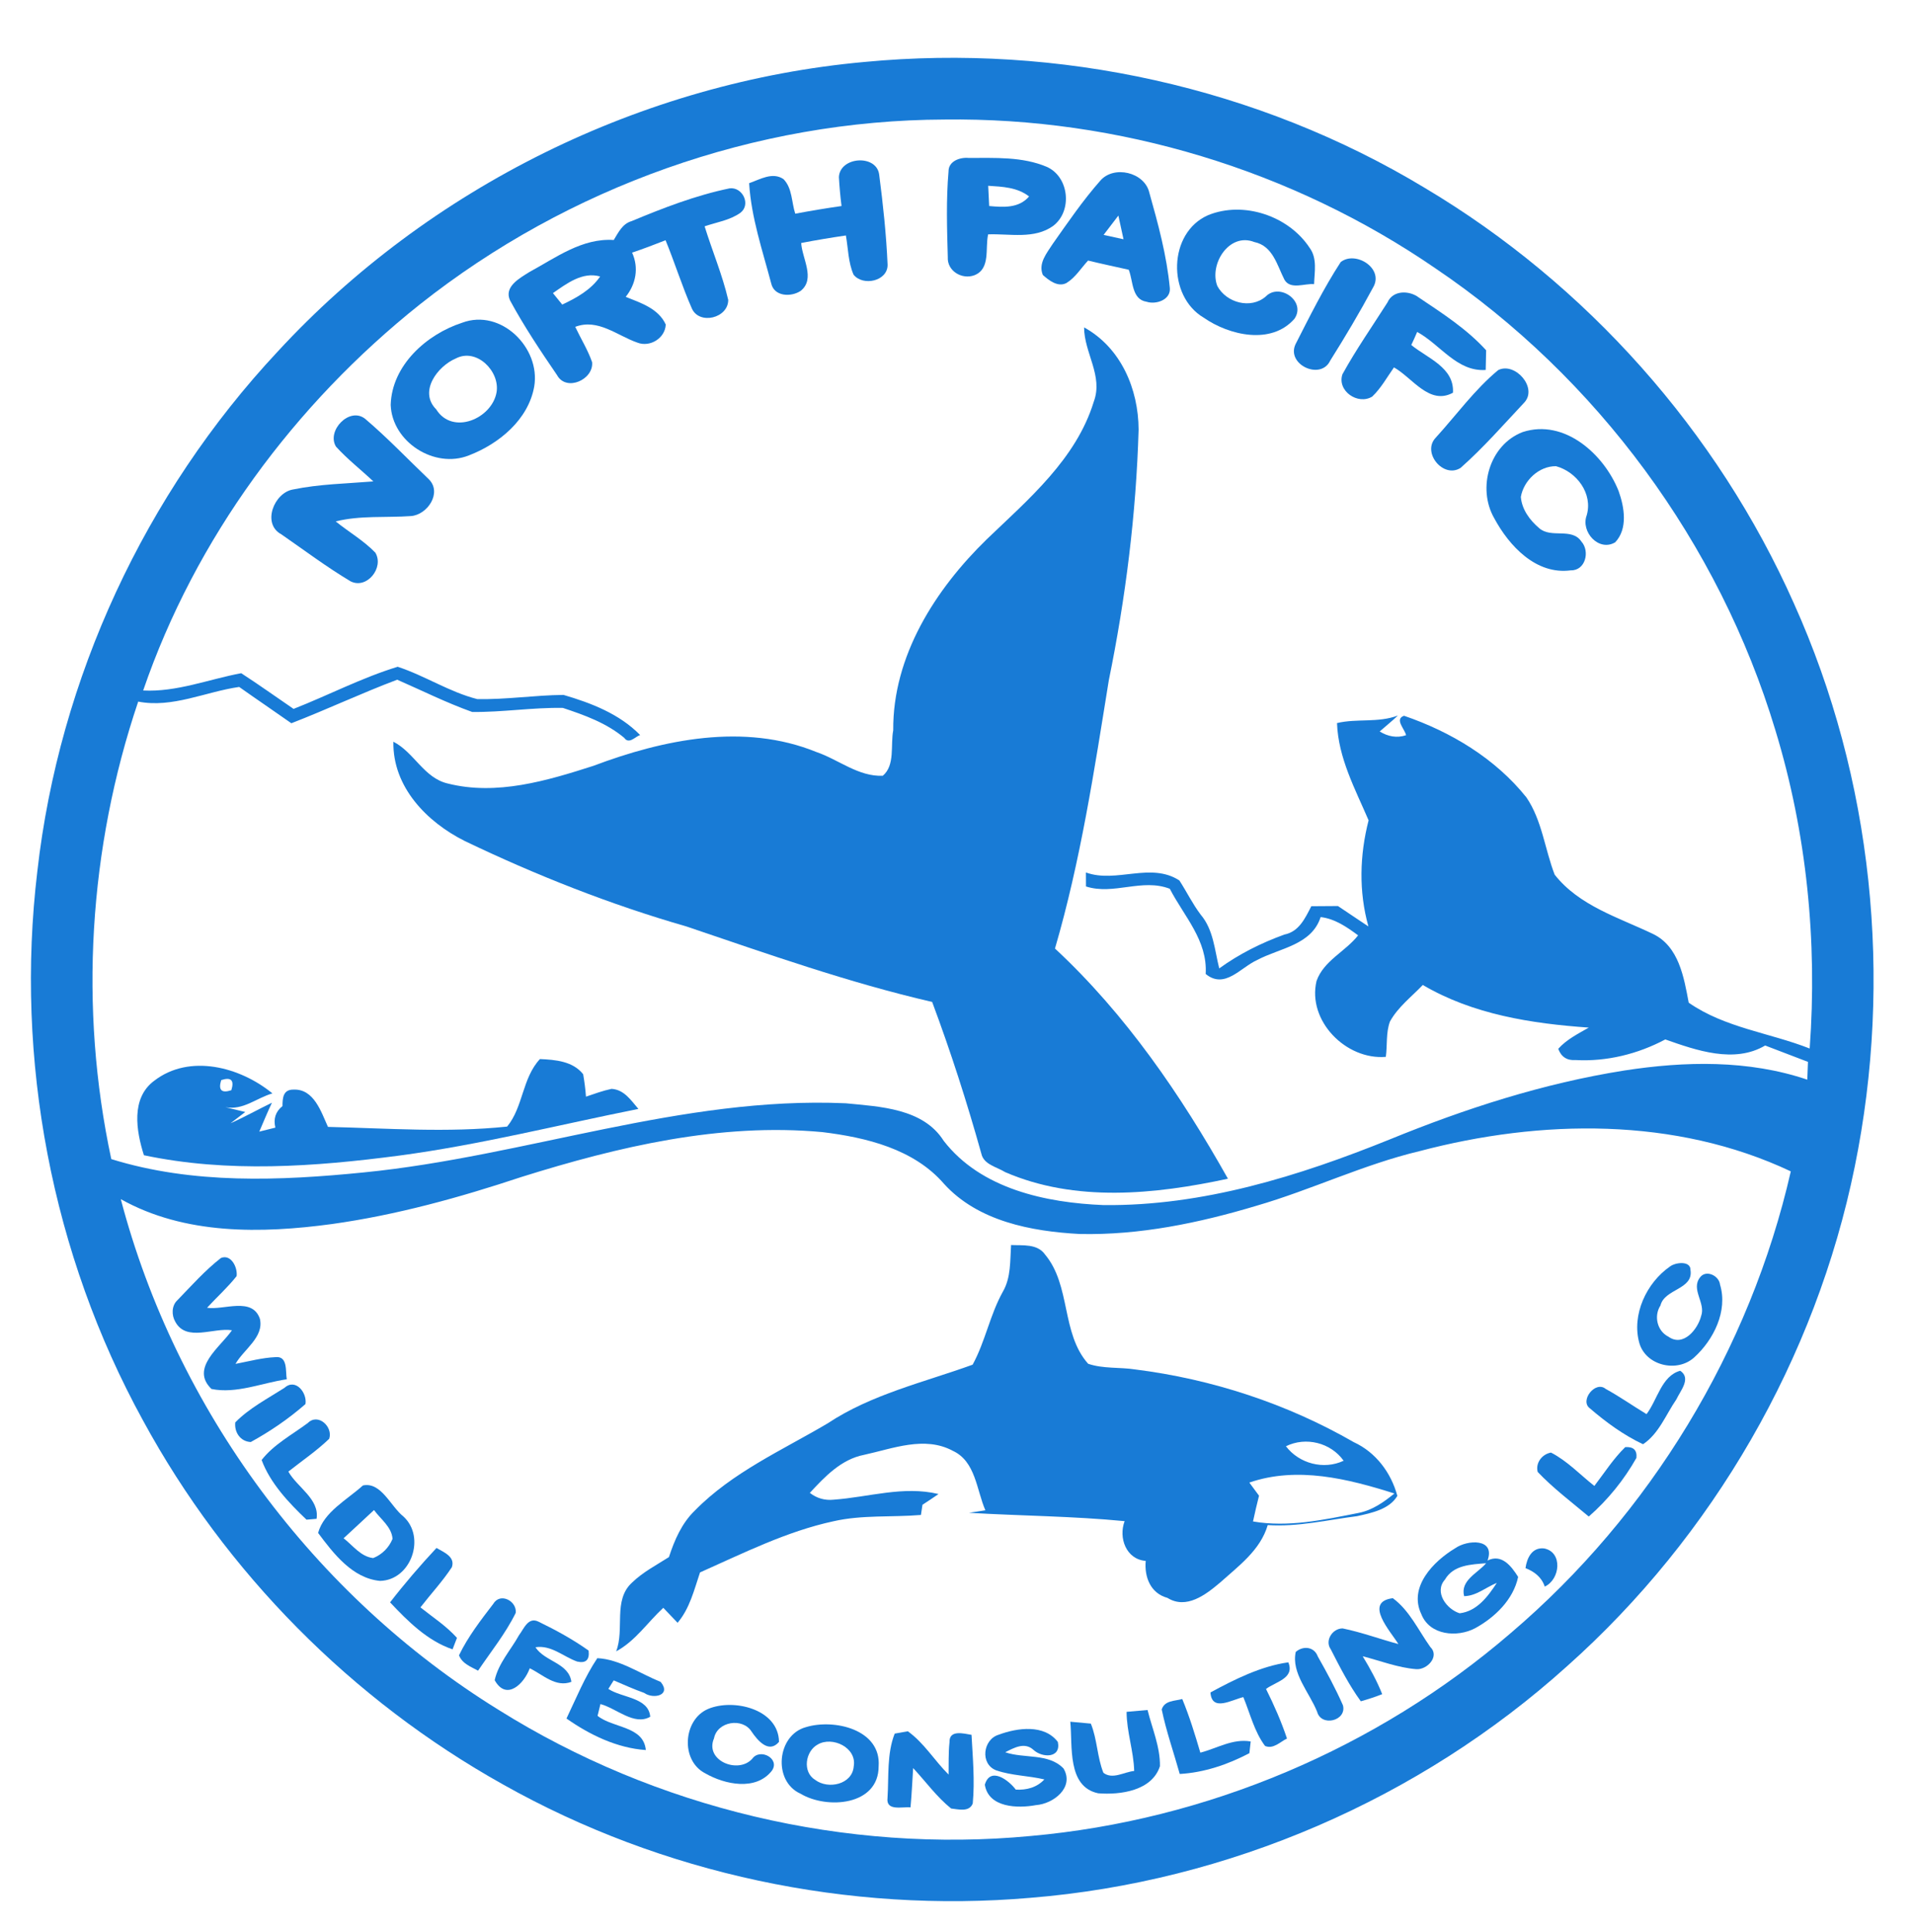 <?xml version="1.0" encoding="UTF-8" ?>
<!DOCTYPE svg PUBLIC "-//W3C//DTD SVG 1.1//EN" "http://www.w3.org/Graphics/SVG/1.1/DTD/svg11.dtd">
<svg width="312pt" height="315pt" viewBox="0 0 312 315" version="1.1" xmlns="http://www.w3.org/2000/svg">
<g id="#ffffffff">
</g>
<g id="#020303ff">
<path fill="#187bd6" opacity="1.00" d=" M 141.01 10.10 C 172.61 7.09 205.14 14.20 232.35 30.62 C 258.74 46.32 280.10 70.32 292.58 98.39 C 305.44 126.95 308.76 159.57 302.50 190.21 C 296.14 221.47 279.38 250.46 255.58 271.66 C 231.55 293.32 200.32 306.81 168.08 309.42 C 138.43 311.98 108.01 305.55 82.06 290.95 C 57.42 277.20 36.79 256.39 23.32 231.59 C 8.44 204.50 2.42 172.72 6.09 142.05 C 9.65 110.59 23.65 80.46 45.26 57.35 C 69.95 30.57 104.72 13.38 141.01 10.10 M 68.49 49.62 C 48.04 65.89 31.85 87.80 23.35 112.58 C 28.81 112.86 34.03 110.75 39.34 109.76 C 42.23 111.63 45.03 113.64 47.88 115.58 C 53.56 113.35 59.03 110.49 64.86 108.71 C 69.30 110.17 73.30 112.83 77.83 113.98 C 82.54 114.08 87.21 113.34 91.91 113.30 C 96.44 114.63 101.02 116.39 104.40 119.84 C 103.60 120.10 102.59 121.40 101.82 120.31 C 98.93 117.88 95.33 116.59 91.80 115.42 C 86.86 115.33 81.95 116.14 77.01 116.08 C 72.83 114.59 68.85 112.60 64.78 110.82 C 58.96 113.01 53.33 115.67 47.52 117.92 C 44.70 115.93 41.83 114.00 39.01 112.00 C 33.53 112.78 28.12 115.48 22.54 114.39 C 14.47 138.29 12.86 164.31 18.15 188.98 C 31.46 193.11 45.66 192.52 59.36 191.15 C 85.71 188.54 111.19 178.70 137.93 179.88 C 143.52 180.43 150.56 180.70 153.91 186.00 C 159.99 193.86 170.59 196.10 180.01 196.48 C 196.15 196.65 211.84 191.76 226.67 185.77 C 238.98 180.74 251.73 176.62 264.90 174.54 C 274.79 173.01 285.16 172.78 294.76 176.03 C 294.79 175.30 294.84 173.85 294.87 173.13 C 292.54 172.25 290.21 171.36 287.89 170.46 C 282.85 173.43 276.68 171.26 271.60 169.47 C 267.13 171.85 262.03 173.11 256.96 172.83 C 255.57 172.93 254.63 172.32 254.14 171.00 C 255.51 169.47 257.37 168.55 259.12 167.54 C 249.80 166.89 240.22 165.40 232.05 160.59 C 230.21 162.52 227.99 164.19 226.69 166.56 C 226.02 168.38 226.28 170.41 226.02 172.31 C 219.55 172.86 213.18 166.45 214.72 159.94 C 215.89 156.62 219.43 155.15 221.50 152.50 C 219.66 151.14 217.73 149.80 215.39 149.52 C 213.90 154.10 208.76 154.55 205.06 156.51 C 202.30 157.75 199.76 161.34 196.64 158.80 C 196.97 153.33 193.12 149.41 190.79 144.91 C 186.26 143.15 181.64 145.99 177.12 144.53 C 177.12 143.96 177.12 142.82 177.11 142.25 C 182.07 144.05 187.66 140.51 192.35 143.55 C 193.54 145.39 194.50 147.37 195.83 149.13 C 197.91 151.57 198.10 154.90 198.85 157.89 C 202.11 155.53 205.70 153.74 209.48 152.37 C 211.87 151.90 212.86 149.70 213.87 147.75 C 215.31 147.74 216.76 147.73 218.21 147.72 C 219.87 148.82 221.51 149.95 223.18 151.05 C 221.59 145.36 221.75 139.44 223.21 133.75 C 221.04 128.68 218.26 123.59 218.06 117.89 C 221.33 117.11 224.74 117.89 227.99 116.66 C 227.03 117.57 226.01 118.39 225.02 119.26 C 226.33 120.07 227.81 120.38 229.32 119.87 C 229.14 118.89 227.38 117.26 228.99 116.70 C 236.62 119.31 243.86 123.65 248.95 130.01 C 251.51 133.77 251.95 138.46 253.56 142.61 C 257.56 147.69 263.97 149.58 269.57 152.26 C 273.82 154.29 274.64 159.35 275.42 163.48 C 281.34 167.59 288.58 168.37 295.15 170.95 C 296.42 153.49 294.67 135.80 289.55 119.04 C 280.38 88.60 260.46 61.54 234.11 43.75 C 210.76 27.71 182.38 19.12 154.06 19.49 C 123.22 19.58 92.64 30.49 68.49 49.62 M 85.03 191.90 C 74.95 195.25 64.66 198.10 54.13 199.57 C 42.62 201.13 30.12 201.35 19.70 195.51 C 28.71 229.75 51.19 260.17 81.32 278.78 C 106.98 294.85 137.97 302.21 168.11 299.34 C 196.79 296.79 224.56 285.06 246.38 266.27 C 269.13 246.91 285.42 220.11 292.07 190.98 C 273.25 182.10 251.32 182.46 231.53 187.68 C 222.40 189.85 213.91 193.98 204.92 196.59 C 195.58 199.39 185.87 201.41 176.08 201.19 C 168.21 200.77 159.50 199.12 153.96 193.01 C 149.05 187.33 141.28 185.45 134.12 184.58 C 117.44 183.03 100.84 186.95 85.03 191.90 Z" />
<path fill="#187bd6" opacity="1.00" d=" M 136.82 28.88 C 136.97 25.53 142.96 25.11 143.39 28.47 C 144.02 33.34 144.55 38.25 144.76 43.16 C 144.80 45.85 140.74 46.72 139.21 44.78 C 138.33 42.77 138.34 40.52 137.96 38.39 C 135.52 38.75 133.09 39.15 130.67 39.62 C 130.81 42.11 133.04 45.47 130.59 47.42 C 129.05 48.46 126.27 48.38 125.78 46.21 C 124.36 40.83 122.52 35.46 122.18 29.87 C 123.93 29.26 126.00 27.98 127.79 29.21 C 129.23 30.68 129.09 32.98 129.70 34.84 C 132.21 34.37 134.72 33.95 137.25 33.59 C 137.05 32.02 136.91 30.45 136.82 28.88 Z" />
<path fill="#187bd6" opacity="1.00" d=" M 154.70 27.96 C 154.68 26.26 156.57 25.62 157.97 25.75 C 162.23 25.76 166.75 25.51 170.74 27.21 C 174.39 28.85 174.93 34.41 171.78 36.82 C 168.70 39.05 164.69 38.08 161.16 38.21 C 160.64 40.45 161.60 43.83 158.91 44.88 C 156.89 45.63 154.45 44.18 154.58 41.92 C 154.45 37.27 154.30 32.59 154.70 27.96 M 161.17 30.29 C 161.22 31.39 161.27 32.49 161.33 33.59 C 163.63 33.80 166.17 33.98 167.84 32.03 C 165.92 30.53 163.49 30.44 161.17 30.29 Z" />
<path fill="#187bd6" opacity="1.00" d=" M 179.45 29.46 C 181.66 26.90 186.65 28.07 187.44 31.38 C 188.88 36.48 190.29 41.66 190.79 46.95 C 190.98 48.87 188.56 49.70 187.01 49.20 C 184.54 48.82 184.83 45.81 184.09 43.98 C 181.87 43.48 179.66 43.02 177.46 42.48 C 176.31 43.72 175.40 45.24 173.94 46.14 C 172.54 46.88 171.07 45.71 170.08 44.83 C 169.29 42.91 170.75 41.25 171.71 39.74 C 174.18 36.24 176.61 32.68 179.45 29.46 M 179.99 38.30 C 180.80 38.48 182.42 38.83 183.24 39.01 C 182.96 37.72 182.68 36.43 182.40 35.15 C 181.59 36.19 180.79 37.24 179.99 38.30 Z" />
<path fill="#187bd6" opacity="1.00" d=" M 103.02 36.05 C 108.20 33.89 113.48 31.85 118.99 30.71 C 121.11 30.44 122.52 33.36 120.75 34.70 C 119.03 35.92 116.88 36.23 114.92 36.90 C 116.16 40.91 117.82 44.81 118.77 48.90 C 118.77 51.88 114.06 53.02 112.84 50.30 C 111.24 46.66 110.06 42.85 108.55 39.17 C 106.74 39.88 104.93 40.57 103.09 41.19 C 104.22 43.66 103.72 46.32 102.05 48.40 C 104.50 49.38 107.39 50.30 108.58 52.91 C 108.49 55.14 106.00 56.67 103.95 55.86 C 100.64 54.71 97.51 51.88 93.82 53.29 C 94.73 55.22 95.87 57.04 96.57 59.05 C 96.85 61.88 92.36 63.92 90.85 61.16 C 88.15 57.21 85.47 53.20 83.19 48.99 C 82.14 46.73 84.80 45.33 86.36 44.34 C 90.66 42.01 94.94 38.79 100.10 39.13 C 100.85 37.91 101.52 36.47 103.02 36.05 M 90.18 47.79 C 90.56 48.26 91.32 49.19 91.70 49.66 C 94.04 48.56 96.38 47.26 97.88 45.08 C 95.00 44.25 92.40 46.25 90.18 47.79 Z" />
<path fill="#187bd6" opacity="1.00" d=" M 197.04 35.08 C 202.83 32.72 210.18 35.21 213.59 40.40 C 214.87 42.13 214.38 44.35 214.32 46.33 C 212.80 46.17 210.47 47.29 209.49 45.61 C 208.28 43.25 207.61 40.09 204.57 39.46 C 200.45 37.85 197.17 43.10 198.54 46.63 C 200.01 49.37 204.00 50.46 206.44 48.34 C 208.69 46.04 213.07 49.14 211.12 51.97 C 207.36 56.28 200.49 54.70 196.31 51.79 C 190.32 48.25 190.51 37.92 197.04 35.08 Z" />
<path fill="#187bd6" opacity="1.00" d=" M 218.66 42.73 C 221.08 40.82 225.82 43.77 223.92 46.91 C 221.75 50.95 219.40 54.90 216.96 58.78 C 215.42 62.08 209.75 59.44 211.29 56.13 C 213.60 51.60 215.88 47.00 218.66 42.73 Z" />
<path fill="#187bd6" opacity="1.00" d=" M 226.29 49.31 C 227.17 47.28 229.87 47.32 231.42 48.52 C 235.27 51.10 239.25 53.66 242.38 57.11 C 242.36 57.91 242.33 59.52 242.31 60.32 C 237.61 60.64 234.89 56.15 231.13 54.12 C 230.83 54.84 230.51 55.55 230.17 56.25 C 232.82 58.42 237.21 59.91 236.97 64.03 C 233.13 66.13 230.38 61.61 227.35 59.90 C 226.21 61.51 225.24 63.29 223.80 64.66 C 221.47 66.09 218.04 63.74 218.94 61.03 C 221.16 56.99 223.82 53.20 226.29 49.31 Z" />
<path fill="#187bd6" opacity="1.00" d=" M 75.37 52.62 C 81.70 50.25 88.19 56.71 87.13 63.01 C 86.18 68.42 81.38 72.37 76.47 74.25 C 70.87 76.48 63.94 72.06 63.72 66.01 C 63.91 59.55 69.58 54.50 75.37 52.62 M 74.35 58.44 C 71.35 59.71 68.25 63.84 71.14 66.74 C 73.81 71.02 80.21 68.26 80.98 63.99 C 81.59 60.57 77.75 56.67 74.35 58.44 Z" />
<path fill="#187bd6" opacity="1.00" d=" M 176.81 53.38 C 182.81 56.68 185.68 63.42 185.70 70.06 C 185.30 83.79 183.59 97.47 180.84 110.92 C 178.47 125.60 176.24 140.36 172.06 154.65 C 183.59 165.36 192.59 178.52 200.27 192.18 C 188.36 194.74 175.38 196.07 163.90 191.09 C 162.57 190.25 160.45 189.88 160.06 188.12 C 157.72 179.76 155.07 171.49 152.03 163.36 C 138.40 160.21 125.19 155.53 111.95 151.05 C 99.53 147.48 87.46 142.71 75.80 137.12 C 69.62 134.03 64.02 128.31 64.16 120.93 C 67.56 122.67 69.14 126.86 73.05 127.75 C 80.99 129.75 89.19 127.30 96.76 124.87 C 108.22 120.55 121.39 117.82 133.15 122.61 C 136.76 123.84 140.02 126.66 143.98 126.48 C 146.02 124.76 145.21 121.49 145.68 119.08 C 145.59 106.96 152.53 96.11 160.94 87.92 C 167.75 81.39 175.53 74.83 178.39 65.49 C 179.96 61.28 176.82 57.53 176.81 53.38 Z" />
<path fill="#187bd6" opacity="1.00" d=" M 244.35 60.34 C 247.08 58.98 250.81 63.18 248.63 65.60 C 245.23 69.22 241.93 73.00 238.21 76.29 C 235.39 78.08 231.83 73.74 234.18 71.34 C 237.53 67.66 240.51 63.52 244.35 60.34 Z" />
<path fill="#187bd6" opacity="1.00" d=" M 54.80 72.82 C 53.21 70.23 57.02 66.24 59.57 68.30 C 63.21 71.39 66.50 74.86 69.95 78.15 C 72.14 80.35 69.70 83.95 67.02 84.14 C 62.93 84.43 58.77 84.01 54.75 85.01 C 56.88 86.74 59.30 88.12 61.22 90.11 C 62.68 92.56 59.82 96.14 57.16 94.77 C 53.26 92.44 49.62 89.70 45.89 87.12 C 42.67 85.41 44.70 80.34 47.77 79.81 C 52.08 78.92 56.51 78.85 60.89 78.49 C 58.88 76.59 56.67 74.88 54.80 72.82 Z" />
<path fill="#187bd6" opacity="1.00" d=" M 248.35 70.44 C 255.17 68.23 261.63 74.09 263.99 80.07 C 264.93 82.70 265.52 86.21 263.43 88.42 C 260.76 90.01 257.78 86.71 258.78 84.03 C 259.82 80.48 257.16 76.93 253.78 76.01 C 251.00 75.97 248.50 78.35 248.04 81.02 C 248.21 83.07 249.50 84.81 251.02 86.10 C 252.97 87.85 256.36 85.94 257.93 88.31 C 259.33 89.87 258.60 93.05 256.18 92.99 C 250.53 93.75 246.13 89.01 243.70 84.49 C 240.88 79.58 242.93 72.50 248.35 70.44 Z" />
<path fill="#187bd6" opacity="1.00" d=" M 88.06 172.67 C 90.57 172.78 93.42 173.01 95.11 175.14 C 95.32 176.35 95.48 177.57 95.57 178.80 C 96.94 178.34 98.31 177.83 99.74 177.53 C 101.80 177.65 102.91 179.40 104.12 180.80 C 91.13 183.39 78.25 186.66 65.10 188.41 C 51.32 190.22 37.18 191.25 23.47 188.35 C 22.22 184.40 21.31 179.05 25.15 176.21 C 30.93 171.75 39.20 173.97 44.43 178.27 C 41.79 179.03 39.69 181.05 36.75 180.52 C 37.57 180.72 39.19 181.11 40.00 181.30 C 39.40 181.76 38.20 182.68 37.60 183.14 C 39.89 182.12 42.09 180.88 44.35 179.79 C 43.62 181.34 42.96 182.93 42.29 184.50 C 42.95 184.34 44.25 184.01 44.91 183.85 C 44.57 182.43 44.93 181.24 46.07 180.34 C 46.08 179.01 46.16 177.62 47.89 177.65 C 51.20 177.52 52.37 181.27 53.49 183.73 C 63.21 183.96 73.01 184.70 82.71 183.68 C 85.35 180.47 85.15 175.80 88.06 172.67 M 36.08 176.10 C 35.57 177.73 36.13 178.28 37.73 177.75 C 38.24 176.12 37.69 175.57 36.08 176.10 Z" />
<path fill="#187bd6" opacity="1.00" d=" M 164.90 202.99 C 166.81 203.09 169.18 202.74 170.45 204.55 C 174.69 209.63 173.05 217.38 177.47 222.35 C 179.92 223.19 182.62 222.88 185.17 223.28 C 197.65 224.85 209.88 228.85 220.79 235.13 C 224.39 236.78 226.88 240.11 227.90 243.89 C 226.61 246.09 223.65 246.69 221.32 247.20 C 216.48 247.81 211.67 248.98 206.76 248.65 C 205.56 252.75 201.99 255.33 198.96 258.05 C 196.64 260.01 193.49 262.44 190.40 260.52 C 187.64 259.77 186.62 257.12 186.86 254.49 C 183.67 254.25 182.39 250.73 183.42 248.01 C 174.98 247.19 166.49 247.15 158.04 246.65 C 158.71 246.55 160.04 246.34 160.71 246.24 C 159.26 242.92 159.13 238.26 155.39 236.54 C 150.80 234.07 145.61 236.18 140.92 237.20 C 137.21 237.92 134.53 240.75 132.08 243.40 C 133.23 244.29 134.53 244.66 135.97 244.51 C 141.67 244.10 147.35 242.21 153.07 243.59 C 152.21 244.18 151.33 244.77 150.45 245.34 C 150.39 245.75 150.26 246.58 150.20 247.00 C 145.45 247.40 140.61 246.96 135.93 248.03 C 128.29 249.68 121.26 253.22 114.17 256.37 C 113.21 259.21 112.50 262.24 110.51 264.58 C 109.93 263.97 108.76 262.75 108.18 262.14 C 105.61 264.51 103.63 267.55 100.49 269.24 C 101.91 265.63 99.94 260.89 103.08 258.03 C 104.84 256.32 107.05 255.18 109.10 253.87 C 110.00 251.11 111.19 248.35 113.31 246.30 C 119.43 240.05 127.55 236.46 134.98 232.07 C 142.14 227.32 150.64 225.39 158.63 222.50 C 160.70 218.71 161.45 214.38 163.56 210.60 C 164.90 208.29 164.73 205.56 164.90 202.99 M 209.73 235.80 C 211.88 238.63 215.90 239.69 219.14 238.16 C 217.04 235.21 212.97 234.20 209.73 235.80 M 203.76 241.72 C 204.16 242.25 204.95 243.32 205.34 243.86 C 204.99 245.25 204.66 246.65 204.36 248.06 C 210.13 249.06 215.92 247.79 221.57 246.67 C 223.81 246.24 225.69 244.91 227.42 243.50 C 219.85 241.10 211.56 239.03 203.76 241.72 Z" />
<path fill="#187bd6" opacity="1.00" d=" M 28.92 212.00 C 31.22 209.63 33.43 207.13 36.04 205.10 C 37.69 204.43 38.78 206.66 38.59 208.06 C 37.13 209.91 35.37 211.48 33.77 213.22 C 36.52 213.64 41.15 211.39 42.39 215.03 C 43.08 218.03 39.74 220.01 38.41 222.37 C 40.57 221.96 42.71 221.37 44.92 221.27 C 46.98 221.04 46.54 223.61 46.77 224.88 C 42.73 225.46 38.55 227.29 34.49 226.46 C 30.95 223.05 35.94 219.63 37.83 216.89 C 34.86 216.40 30.38 218.84 28.59 215.50 C 27.96 214.43 27.98 212.88 28.92 212.00 Z" />
<path fill="#187bd6" opacity="1.00" d=" M 272.37 206.49 C 273.24 205.81 275.75 205.51 275.71 207.07 C 276.21 210.27 271.49 210.09 270.81 212.85 C 269.70 214.56 270.27 217.02 272.12 217.94 C 274.53 219.66 276.90 216.74 277.45 214.55 C 278.22 212.44 275.72 210.23 277.27 208.26 C 278.24 206.96 280.38 207.98 280.53 209.45 C 281.83 213.74 279.48 218.45 276.31 221.32 C 273.53 223.85 268.44 222.67 267.37 218.98 C 266.07 214.38 268.53 209.14 272.37 206.49 Z" />
<path fill="#187bd6" opacity="1.00" d=" M 268.54 230.56 C 270.31 228.26 270.98 224.31 274.04 223.49 C 275.88 224.73 274.05 226.76 273.41 228.15 C 271.70 230.63 270.56 233.75 267.97 235.47 C 264.80 233.98 261.92 231.87 259.28 229.60 C 257.62 228.35 260.20 225.05 261.88 226.45 C 264.17 227.70 266.30 229.21 268.54 230.56 Z" />
<path fill="#187bd6" opacity="1.00" d=" M 46.39 226.28 C 48.20 224.64 50.12 227.08 49.82 228.92 C 47.10 231.30 44.07 233.37 40.90 235.11 C 39.20 235.03 38.20 233.52 38.37 231.91 C 40.67 229.57 43.65 228.03 46.39 226.28 Z" />
<path fill="#187bd6" opacity="1.00" d=" M 42.67 238.04 C 44.65 235.50 47.63 233.92 50.19 232.02 C 51.88 230.32 54.35 232.64 53.69 234.58 C 51.64 236.56 49.26 238.16 47.03 239.93 C 48.46 242.49 52.14 244.40 51.63 247.63 C 51.22 247.67 50.40 247.74 49.99 247.77 C 47.09 245.01 44.07 241.82 42.67 238.04 Z" />
<path fill="#187bd6" opacity="1.00" d=" M 260.03 242.27 C 261.67 240.13 263.13 237.83 265.07 235.94 C 266.41 235.85 267.02 236.44 266.89 237.70 C 264.87 241.28 262.22 244.55 259.12 247.26 C 256.30 244.89 253.33 242.66 250.79 239.99 C 250.40 238.51 251.51 237.08 252.96 236.83 C 255.62 238.20 257.70 240.43 260.03 242.27 Z" />
<path fill="#187bd6" opacity="1.00" d=" M 59.19 242.19 C 62.15 241.56 63.71 245.59 65.77 247.23 C 69.52 250.61 67.04 257.64 61.98 257.75 C 57.48 257.33 54.39 253.29 51.88 249.93 C 52.81 246.51 56.63 244.51 59.19 242.19 M 56.04 250.80 C 57.55 251.97 58.85 253.81 60.87 254.03 C 62.30 253.46 63.44 252.33 64.02 250.90 C 63.89 248.95 62.07 247.68 61.00 246.20 C 59.36 247.75 57.69 249.26 56.04 250.80 Z" />
<path fill="#187bd6" opacity="1.00" d=" M 237.33 252.43 C 239.32 251.02 243.93 250.77 242.61 254.43 C 244.93 253.28 246.50 255.36 247.60 257.10 C 246.82 260.80 243.82 263.69 240.60 265.46 C 237.66 267.02 233.17 266.64 231.81 263.17 C 229.68 258.74 233.81 254.54 237.33 252.43 M 235.66 257.54 C 233.86 259.57 235.92 262.37 238.06 263.03 C 240.89 262.71 242.68 260.28 244.12 258.08 C 242.34 258.79 240.78 260.21 238.79 260.24 C 238.13 257.66 241.01 256.49 242.38 254.87 C 239.92 255.08 237.07 255.13 235.66 257.54 Z" />
<path fill="#187bd6" opacity="1.00" d=" M 248.80 255.67 C 249.03 254.01 249.87 252.23 251.85 252.46 C 254.91 253.07 254.47 257.52 251.94 258.68 C 251.44 257.15 250.24 256.23 248.80 255.67 Z" />
<path fill="#187bd6" opacity="1.00" d=" M 63.62 261.25 C 66.00 258.17 68.54 255.22 71.19 252.38 C 72.32 253.06 74.28 253.78 73.70 255.51 C 72.18 257.83 70.27 259.87 68.57 262.07 C 70.59 263.68 72.79 265.10 74.53 267.04 C 74.35 267.51 73.99 268.44 73.81 268.91 C 69.74 267.54 66.51 264.33 63.62 261.25 Z" />
<path fill="#187bd6" opacity="1.00" d=" M 80.47 261.47 C 81.60 259.58 84.34 261.06 84.11 262.97 C 82.45 266.34 80.06 269.29 77.97 272.39 C 76.79 271.74 75.38 271.25 74.86 269.88 C 76.33 266.84 78.42 264.14 80.47 261.47 Z" />
<path fill="#187bd6" opacity="1.00" d=" M 228.07 268.05 C 226.84 266.03 222.33 261.18 227.16 260.57 C 229.88 262.56 231.34 265.82 233.27 268.52 C 234.86 270.05 232.75 272.29 230.97 272.14 C 227.97 271.90 225.14 270.78 222.25 270.04 C 223.45 272.02 224.57 274.06 225.43 276.22 C 224.28 276.67 223.12 277.05 221.94 277.38 C 220.02 274.74 218.53 271.82 217.05 268.92 C 216.02 267.50 217.31 265.49 218.98 265.50 C 222.07 266.13 225.03 267.23 228.07 268.05 Z" />
<path fill="#187bd6" opacity="1.00" d=" M 84.65 266.60 C 85.46 265.53 86.14 263.57 87.83 264.40 C 90.66 265.77 93.43 267.29 96.00 269.11 C 96.18 270.63 95.55 271.23 94.12 270.90 C 91.86 270.09 89.90 268.17 87.33 268.57 C 88.87 270.94 92.76 271.11 93.19 274.21 C 90.64 275.18 88.54 273.03 86.40 272.00 C 85.49 274.51 82.60 277.39 80.68 273.94 C 81.28 271.19 83.31 269.02 84.65 266.60 Z" />
<path fill="#187bd6" opacity="1.00" d=" M 211.33 269.33 C 212.54 268.28 214.35 268.47 214.93 270.08 C 216.40 272.67 217.83 275.31 219.03 278.04 C 219.68 280.57 215.47 281.60 214.81 279.07 C 213.56 275.95 210.57 272.77 211.33 269.33 Z" />
<path fill="#187bd6" opacity="1.00" d=" M 97.42 270.35 C 101.04 270.52 104.39 272.87 107.75 274.22 C 109.55 276.41 106.57 277.09 105.05 276.01 C 103.36 275.41 101.73 274.67 100.09 273.97 C 99.87 274.32 99.44 275.01 99.22 275.36 C 101.43 276.84 105.78 276.72 106.05 279.90 C 103.43 281.41 100.55 278.53 97.93 277.83 C 97.81 278.31 97.58 279.27 97.46 279.75 C 99.97 281.78 104.96 281.39 105.33 285.33 C 100.64 285.01 96.20 282.86 92.39 280.19 C 93.98 276.87 95.37 273.41 97.42 270.35 Z" />
<path fill="#187bd6" opacity="1.00" d=" M 197.42 275.94 C 201.34 273.81 205.69 271.64 210.12 271.03 C 211.20 273.65 208.05 274.18 206.48 275.37 C 207.79 277.99 208.97 280.67 209.90 283.45 C 208.80 283.98 207.67 285.24 206.32 284.66 C 204.56 282.31 203.89 279.37 202.78 276.70 C 200.94 277.11 197.63 279.17 197.42 275.94 Z" />
<path fill="#187bd6" opacity="1.00" d=" M 189.47 278.71 C 189.94 277.22 191.61 277.35 192.82 277.01 C 194.00 279.86 194.90 282.81 195.77 285.76 C 198.47 285.05 201.10 283.42 203.98 283.93 C 203.93 284.41 203.82 285.36 203.77 285.84 C 200.28 287.68 196.37 289.01 192.41 289.23 C 191.43 285.72 190.21 282.28 189.47 278.71 Z" />
<path fill="#187bd6" opacity="1.00" d=" M 115.46 278.64 C 119.60 276.87 126.99 278.64 127.05 284.00 C 125.38 285.97 123.54 283.74 122.57 282.31 C 121.10 280.00 116.98 280.66 116.45 283.42 C 114.89 287.04 120.38 289.29 122.68 286.76 C 123.96 284.94 127.30 286.75 125.88 288.71 C 123.27 292.03 118.21 290.96 115.01 289.12 C 110.97 287.05 111.38 280.40 115.46 278.64 Z" />
<path fill="#187bd6" opacity="1.00" d=" M 183.74 279.10 C 184.59 279.03 186.31 278.88 187.16 278.80 C 187.91 281.82 189.23 284.81 189.18 287.96 C 187.89 291.97 182.73 292.67 179.11 292.38 C 174.01 291.31 174.95 284.66 174.56 280.71 C 175.40 280.79 177.08 280.94 177.91 281.02 C 178.96 283.59 178.93 286.46 179.96 289.04 C 181.46 290.19 183.35 288.89 184.98 288.74 C 184.89 285.48 183.75 282.36 183.74 279.10 Z" />
<path fill="#187bd6" opacity="1.00" d=" M 131.46 281.59 C 136.03 280.20 143.74 281.96 143.30 287.98 C 143.31 294.41 134.86 295.03 130.55 292.44 C 126.01 290.41 126.69 282.87 131.46 281.59 M 133.36 284.43 C 131.33 285.53 130.84 288.93 132.96 290.20 C 135.07 291.79 139.02 290.94 139.24 287.98 C 139.78 284.94 135.75 283.02 133.36 284.43 Z" />
<path fill="#187bd6" opacity="1.00" d=" M 162.88 282.83 C 165.91 281.70 170.31 281.08 172.53 284.01 C 173.09 286.72 169.95 286.61 168.55 285.30 C 167.11 283.98 165.39 284.96 163.95 285.69 C 167.05 286.76 171.03 285.80 173.46 288.34 C 175.27 291.44 171.79 294.11 168.95 294.31 C 166.00 294.86 161.22 294.75 160.62 290.98 C 161.50 287.98 164.49 290.21 165.67 291.78 C 167.42 291.88 169.10 291.44 170.33 290.12 C 167.73 289.50 164.98 289.51 162.45 288.63 C 159.81 287.59 160.31 283.60 162.88 282.83 Z" />
<path fill="#187bd6" opacity="1.00" d=" M 144.75 293.12 C 144.97 289.65 144.63 285.92 145.92 282.65 C 146.46 282.55 147.52 282.36 148.06 282.27 C 150.71 284.16 152.41 287.05 154.71 289.33 C 154.74 287.57 154.67 285.81 154.86 284.06 C 154.78 281.95 157.21 282.65 158.45 282.85 C 158.65 286.57 159.00 290.32 158.65 294.04 C 158.09 295.49 156.31 294.99 155.12 294.86 C 152.76 292.96 150.98 290.47 148.93 288.27 C 148.79 290.40 148.70 292.55 148.50 294.68 C 147.18 294.53 144.46 295.36 144.75 293.12 Z" />
</g>
</svg>
